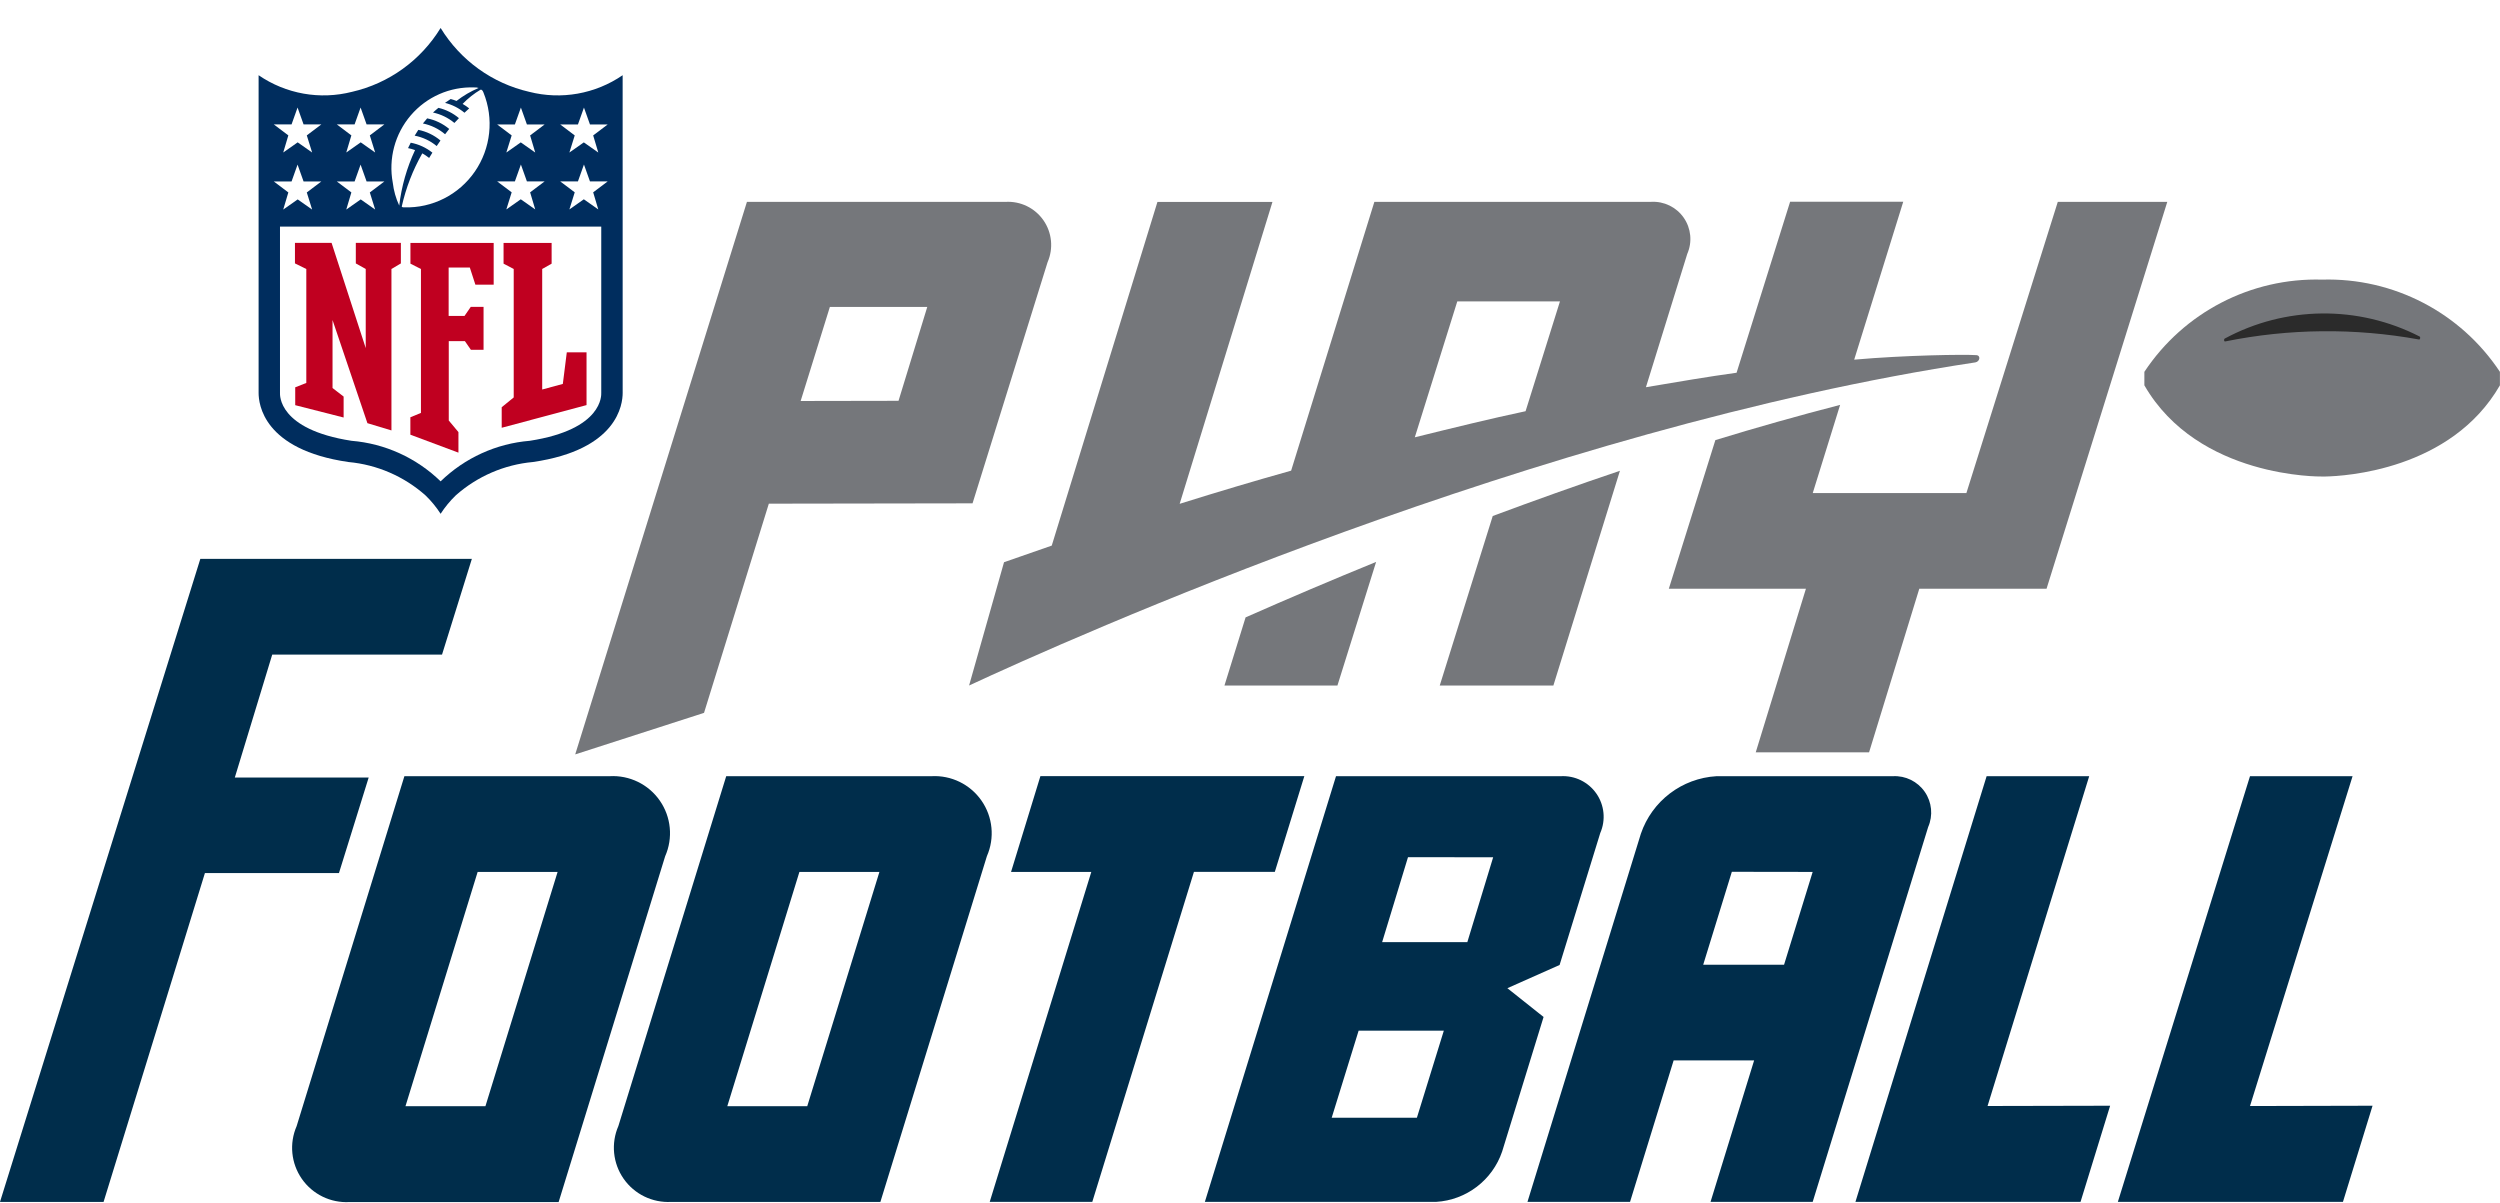 <?xml version="1.0" encoding="UTF-8"?>
<svg width="752px" height="362px" viewBox="0 0 752 362" version="1.1" xmlns="http://www.w3.org/2000/svg" xmlns:xlink="http://www.w3.org/1999/xlink">
    <title>logo-play-football</title>
    <defs>
        <filter id="filter-1">
            <feColorMatrix in="SourceGraphic" type="matrix" values="0 0 0 0 0.459 0 0 0 0 0.467 0 0 0 0 0.482 0 0 0 1 0"></feColorMatrix>
        </filter>
    </defs>
    <g id="Page-1" stroke="none" stroke-width="1" fill="none" fill-rule="evenodd">
        <g id="logo-play-football">
            <g id="Group" transform="translate(173, 60)" fill="#75777B" fill-rule="nonzero">
                <path d="M421.487,46.826 C417.863,46.572 400.11,46.826 384.741,48.186 L399.494,0.687 L365.466,0.687 L349.363,52.121 C340.872,53.282 331.765,54.842 322.096,56.474 L334.529,16.366 C336.089,12.804 335.688,8.687 333.469,5.494 C331.251,2.301 327.534,0.491 323.654,0.714 L240.411,0.714 L215.373,81.575 C204.589,84.597 193.413,87.922 181.843,91.55 L209.754,0.741 L175.156,0.741 L143.366,104.118 C138.636,105.738 133.851,107.404 129.012,109.115 L118.5,146.203 C148.133,132.42 289.636,68.879 421.17,49.011 C422.557,48.784 422.883,46.916 421.487,46.826 L421.487,46.826 Z M285.893,63.692 C275.354,65.932 264.208,68.671 252.572,71.545 L265.35,30.666 L296.233,30.666 L285.893,63.692 Z" id="Shape"></path>
                <g>
                    <g>
                        <path d="M0.024,166.924 L51.677,0.723 L129.483,0.723 C133.98,0.465 138.289,2.56 140.865,6.258 C143.441,9.956 143.914,14.727 142.116,18.859 L119.542,91.405 L58.265,91.504 L38.773,154.428 L0.024,166.924 Z M67.835,60.618 L97.277,60.564 L105.922,32.326 L76.625,32.326 L67.835,60.618 Z" id="Shape"></path>
                        <g transform="translate(194.665, 0)" id="Path">
                            <path d="M251.317,0.723 L223.823,88.321 L177.607,88.321 L185.845,61.788 C173.267,65.034 160.725,68.589 148.319,72.38 L134.318,117.086 L175.559,117.086 L160.462,166.298 L194.553,166.298 L209.659,117.086 L247.937,117.086 L284.258,0.714 L251.317,0.723 Z"></path>
                            <path d="M65.411,146.203 L99.593,146.203 L119.611,81.611 C106.561,86.009 93.757,90.597 81.351,95.213 L65.411,146.203 Z"></path>
                            <path d="M0.654,146.203 L34.636,146.203 L46.272,109.024 C33.105,114.398 20.015,119.961 7.007,125.709 L0.654,146.203 Z"></path>
                        </g>
                    </g>
                    <path d="M525.492,24.11 C504.078,23.492 483.862,33.981 472.026,51.849 L472.026,55.903 C488.184,83.96 525.319,83.334 525.319,83.334 L526.525,83.334 C532.116,83.225 564.25,81.466 578.975,55.903 L578.975,51.849 C567.136,33.975 546.912,23.486 525.492,24.11 L525.492,24.11 Z" id="Path"></path>
                </g>
            </g>
            <path d="M727.82,101.226 C728.138,101.388 728.002,102.126 727.665,102.126 C708.355,98.61 688.541,98.808 669.307,102.711 C668.961,102.747 668.88,102.018 669.207,101.838 C687.425,91.993 709.397,91.763 727.82,101.226 Z" id="Path" fill="#2B2B2B" fill-rule="nonzero"></path>
            <g id="Group" transform="translate(74, 0)" fill-rule="nonzero">
                <path d="M112.93,18.74 C105.202,24.475 95.35,26.473 86.019,24.198 C73.572,21.263 63.324,12.413 58.548,0.476 C53.773,12.416 43.52,21.267 31.069,24.198 C21.738,26.473 11.885,24.475 4.158,18.74 L0.299,18.74 L0.299,118.213 C0.374,122.777 2.03,127.171 4.98,130.638 C11.67,137.596 20.685,141.809 30.282,142.462 C38.126,143.145 45.553,146.31 51.5,151.503 C54.197,154.376 56.551,157.557 58.512,160.981 C60.49,157.568 62.842,154.389 65.525,151.503 C71.472,146.311 78.899,143.146 86.742,142.462 C96.338,141.804 105.352,137.591 112.044,130.638 C114.993,127.17 116.648,122.776 116.725,118.213 L116.725,18.74 L112.93,18.74 Z" id="Path" fill="#FFFFFF"></path>
                <path d="M113.291,22.624 C105.062,28.271 94.821,30.089 85.17,27.618 C74.092,25.076 64.495,18.156 58.539,8.417 C52.584,18.157 42.987,25.077 31.909,27.618 C22.257,30.089 12.016,28.271 3.788,22.624 L3.788,118.213 C3.788,121.46 5.143,135.258 30.816,138.978 C39.388,139.761 47.492,143.264 53.958,148.984 C55.695,150.654 57.232,152.522 58.539,154.551 C59.848,152.523 61.385,150.655 63.121,148.984 C69.591,143.266 77.697,139.762 86.272,138.978 C111.936,135.258 113.291,121.46 113.3,118.213 L113.291,22.624 Z" id="Path" fill="#002D5E"></path>
                <path d="M58.539,144.791 C65.804,137.729 75.275,133.419 85.341,132.593 C107.517,129.164 106.857,118.722 106.857,118.194 L106.857,68.167 L10.221,68.167 L10.221,118.194 C10.221,118.722 9.571,129.164 31.737,132.593 C41.803,133.419 51.274,137.73 58.539,144.791 Z" id="Path" fill="#FFFFFF"></path>
                <g transform="translate(14.392, 72.588)" fill="#C00020" id="Path">
                    <polygon points="21.62 32.126 21.62 8.322 18.638 6.649 18.638 0.472 32.192 0.472 32.192 6.649 29.355 8.322 29.355 56.885 22.126 54.702 11.635 23.676 11.635 44.132 14.969 46.698 14.969 53.001 0.411 49.29 0.411 43.914 3.746 42.604 3.746 8.331 0.33 6.639 0.33 0.463 11.345 0.463"></polygon>
                    <polygon points="46.597 53.901 49.506 57.394 49.506 63.57 35.048 58.167 35.048 52.928 38.229 51.618 38.229 8.322 35.066 6.721 35.066 0.482 60.106 0.482 60.106 13.043 54.603 13.043 52.931 7.886 46.56 7.886 46.56 22.439 51.341 22.439 53.22 19.71 57.061 19.71 57.061 32.635 53.256 32.635 51.449 30.025 46.597 30.025"></polygon>
                    <polygon points="62.519 56.084 62.519 49.908 66.133 46.961 66.133 8.322 63.079 6.721 63.079 0.482 77.537 0.482 77.537 6.721 74.7 8.322 74.7 44.578 80.908 42.895 82.101 33.39 88.038 33.39 88.038 49.263"></polygon>
                </g>
                <g transform="translate(7.736, 32.34)" fill="#FFFFFF" id="Path">
                    <polygon points="4.997 25.54 0.624 22.248 5.964 22.248 7.771 17.172 9.579 22.248 14.919 22.248 10.546 25.549 12.154 30.698 7.807 27.641 3.461 30.698"></polygon>
                    <polygon points="23.956 25.54 19.582 22.248 24.923 22.248 26.73 17.172 28.537 22.248 33.878 22.248 29.504 25.549 31.112 30.698 26.766 27.641 22.419 30.698"></polygon>
                    <polygon points="4.997 8.385 0.624 5.084 5.964 5.084 7.771 0.008 9.579 5.084 14.919 5.084 10.546 8.385 12.154 13.534 7.807 10.478 3.461 13.534"></polygon>
                    <polygon points="23.956 8.385 19.582 5.084 24.923 5.084 26.73 0.008 28.537 5.084 33.878 5.084 29.504 8.385 31.112 13.534 26.766 10.478 22.419 13.534"></polygon>
                </g>
                <g transform="translate(74.562, 32.34)" fill="#FFFFFF" id="Path">
                    <polygon points="31.401 30.661 27.054 27.605 22.708 30.661 24.316 25.513 19.943 22.22 25.283 22.22 27.091 17.145 28.898 22.22 34.238 22.22 29.865 25.513"></polygon>
                    <polygon points="12.433 30.661 8.087 27.605 3.74 30.661 5.349 25.513 0.975 22.22 6.316 22.22 8.123 17.145 9.93 22.22 15.271 22.22 10.897 25.513"></polygon>
                    <polygon points="31.401 13.543 27.054 10.487 22.708 13.543 24.316 8.395 19.943 5.093 25.283 5.093 27.091 0.017 28.898 5.093 34.238 5.093 29.865 8.395"></polygon>
                    <polygon points="12.433 13.543 8.087 10.487 3.74 13.543 5.349 8.395 0.975 5.093 6.316 5.093 8.123 0.017 9.93 5.093 15.271 5.093 10.897 8.395"></polygon>
                </g>
                <path d="M70.576,26.963 C68.586,28.144 66.762,29.587 65.154,31.256 C65.848,31.652 66.51,32.102 67.133,32.603 C66.654,33.03 66.166,33.512 65.714,33.912 C64.007,32.495 62.006,31.482 59.859,30.947 C60.41,30.547 60.997,30.165 61.567,29.783 C62.162,29.942 62.747,30.136 63.32,30.365 C65.359,28.779 67.595,27.468 69.97,26.463 C69.55,26.318 69.103,26.262 68.66,26.299 C61.358,26.033 54.331,29.122 49.562,34.695 C44.793,40.268 42.8,47.721 44.144,54.951 C44.424,57.339 45.079,59.666 46.087,61.846 C46.774,56.058 48.382,50.419 50.849,45.146 C50.16,44.895 49.453,44.698 48.735,44.554 C49.078,43.845 49.548,42.926 49.548,42.926 C51.93,43.373 54.167,44.4 56.063,45.919 C55.612,46.656 55.304,47.129 55.087,47.511 C54.439,46.994 53.75,46.532 53.027,46.128 C50.189,51.116 48.106,56.503 46.846,62.109 C46.846,62.31 47.289,62.41 47.623,62.373 C56.054,62.629 64.04,58.572 68.843,51.594 C73.647,44.615 74.615,35.664 71.416,27.809 C71.29,27.482 71.028,26.927 70.576,26.963 L70.576,26.963 Z M57.356,43.936 C55.445,42.348 53.166,41.272 50.732,40.807 C50.732,40.807 51.437,39.661 51.834,39.061 C54.287,39.55 56.578,40.655 58.494,42.271 L57.356,43.936 L57.356,43.936 Z M59.877,40.379 C57.959,38.754 55.666,37.64 53.208,37.141 C53.596,36.641 54.057,36.095 54.491,35.604 C56.93,36.096 59.209,37.19 61.124,38.788 C60.699,39.309 60.287,39.84 59.886,40.379 L59.877,40.379 Z M62.687,36.987 C60.823,35.432 58.612,34.355 56.244,33.849 C56.804,33.321 57.383,32.857 57.88,32.439 C60.15,32.972 62.264,34.034 64.052,35.54 L62.669,36.996 L62.687,36.987 Z" id="Shape" fill="#FFFFFF"></path>
            </g>
            <g filter="url(#filter-1)" id="Group">
                <g transform="translate(0, 168)">
                    <polygon id="Path" fill="#002D4B" fill-rule="nonzero" points="0 193.534 31.155 193.534 61.638 94.619 101.958 94.619 110.897 65.888 70.631 65.888 81.884 28.909 132.959 28.909 141.934 0.114 60.258 0.114"></polygon>
                    <path d="M569.379,65.48 L516.317,65.48 C505.913,66.09 496.916,72.944 493.566,82.813 L459.462,193.525 L490.317,193.525 L503.431,150.964 L527.643,150.964 L514.53,193.525 L545.258,193.525 L579.988,80.78 C581.508,77.303 581.117,73.287 578.955,70.168 C576.793,67.05 573.169,65.276 569.379,65.48 L569.379,65.48 Z M545.249,94.274 L536.645,122.188 L512.324,122.188 L520.937,94.238 L545.249,94.274 Z" id="Shape" fill="#002D4B" fill-rule="nonzero"></path>
                    <polygon id="Path" fill="#002D4B" fill-rule="nonzero" points="628.431 65.48 597.576 65.48 558.117 193.516 625.826 193.516 634.729 164.604 597.857 164.685"></polygon>
                    <polygon id="Path" fill="#002D4B" fill-rule="nonzero" points="676.801 164.694 707.656 65.471 676.801 65.471 637.052 193.516 704.761 193.516 713.664 164.604"></polygon>
                    <polygon id="Path" fill="#002D4B" fill-rule="nonzero" points="304.124 94.274 328.264 94.274 297.708 193.516 328.563 193.516 359.137 94.256 383.467 94.256 392.343 65.462 312.954 65.462"></polygon>
                    <path d="M280.157,65.48 L218.446,65.48 L186.012,170.702 C183.747,175.901 184.341,181.902 187.58,186.556 C190.819,191.21 196.241,193.851 201.902,193.534 L264.82,193.534 L296.864,89.519 C299.258,84.05 298.64,77.73 295.233,72.828 C291.826,67.925 286.117,65.143 280.157,65.48 L280.157,65.48 Z M264.529,94.274 L242.822,164.74 L218.773,164.74 L240.462,94.274 L264.529,94.274 Z" id="Shape" fill="#002D4B" fill-rule="nonzero"></path>
                    <path d="M183.353,65.48 L121.642,65.48 L89.226,170.747 C86.962,175.946 87.555,181.947 90.794,186.601 C94.034,191.255 99.455,193.897 105.117,193.579 L168.034,193.579 L200.078,89.564 C202.495,84.088 201.887,77.748 198.472,72.831 C195.057,67.913 189.329,65.129 183.353,65.48 L183.353,65.48 Z M167.726,94.274 L146.018,164.74 L121.969,164.74 L143.677,94.274 L167.726,94.274 Z" id="Shape" fill="#002D4B" fill-rule="nonzero"></path>
                    <path d="M469.463,65.48 L401.872,65.48 L362.422,193.525 L431.964,193.525 C441.058,192.989 448.921,186.996 451.848,178.37 L464.308,137.906 L453.418,129.248 L469.127,122.261 L481.36,82.568 C483.056,78.676 482.612,74.184 480.186,70.7 C477.76,67.216 473.701,65.24 469.463,65.48 L469.463,65.48 Z M434.306,142.017 L426.202,168.215 L400.574,168.215 L408.678,142.017 L434.306,142.017 Z M449.144,89.864 L441.375,115.391 L415.747,115.391 L423.525,89.846 L449.144,89.864 Z" id="Shape" fill="#002D4B" fill-rule="nonzero"></path>
                </g>
            </g>
        </g>
    </g>
</svg>